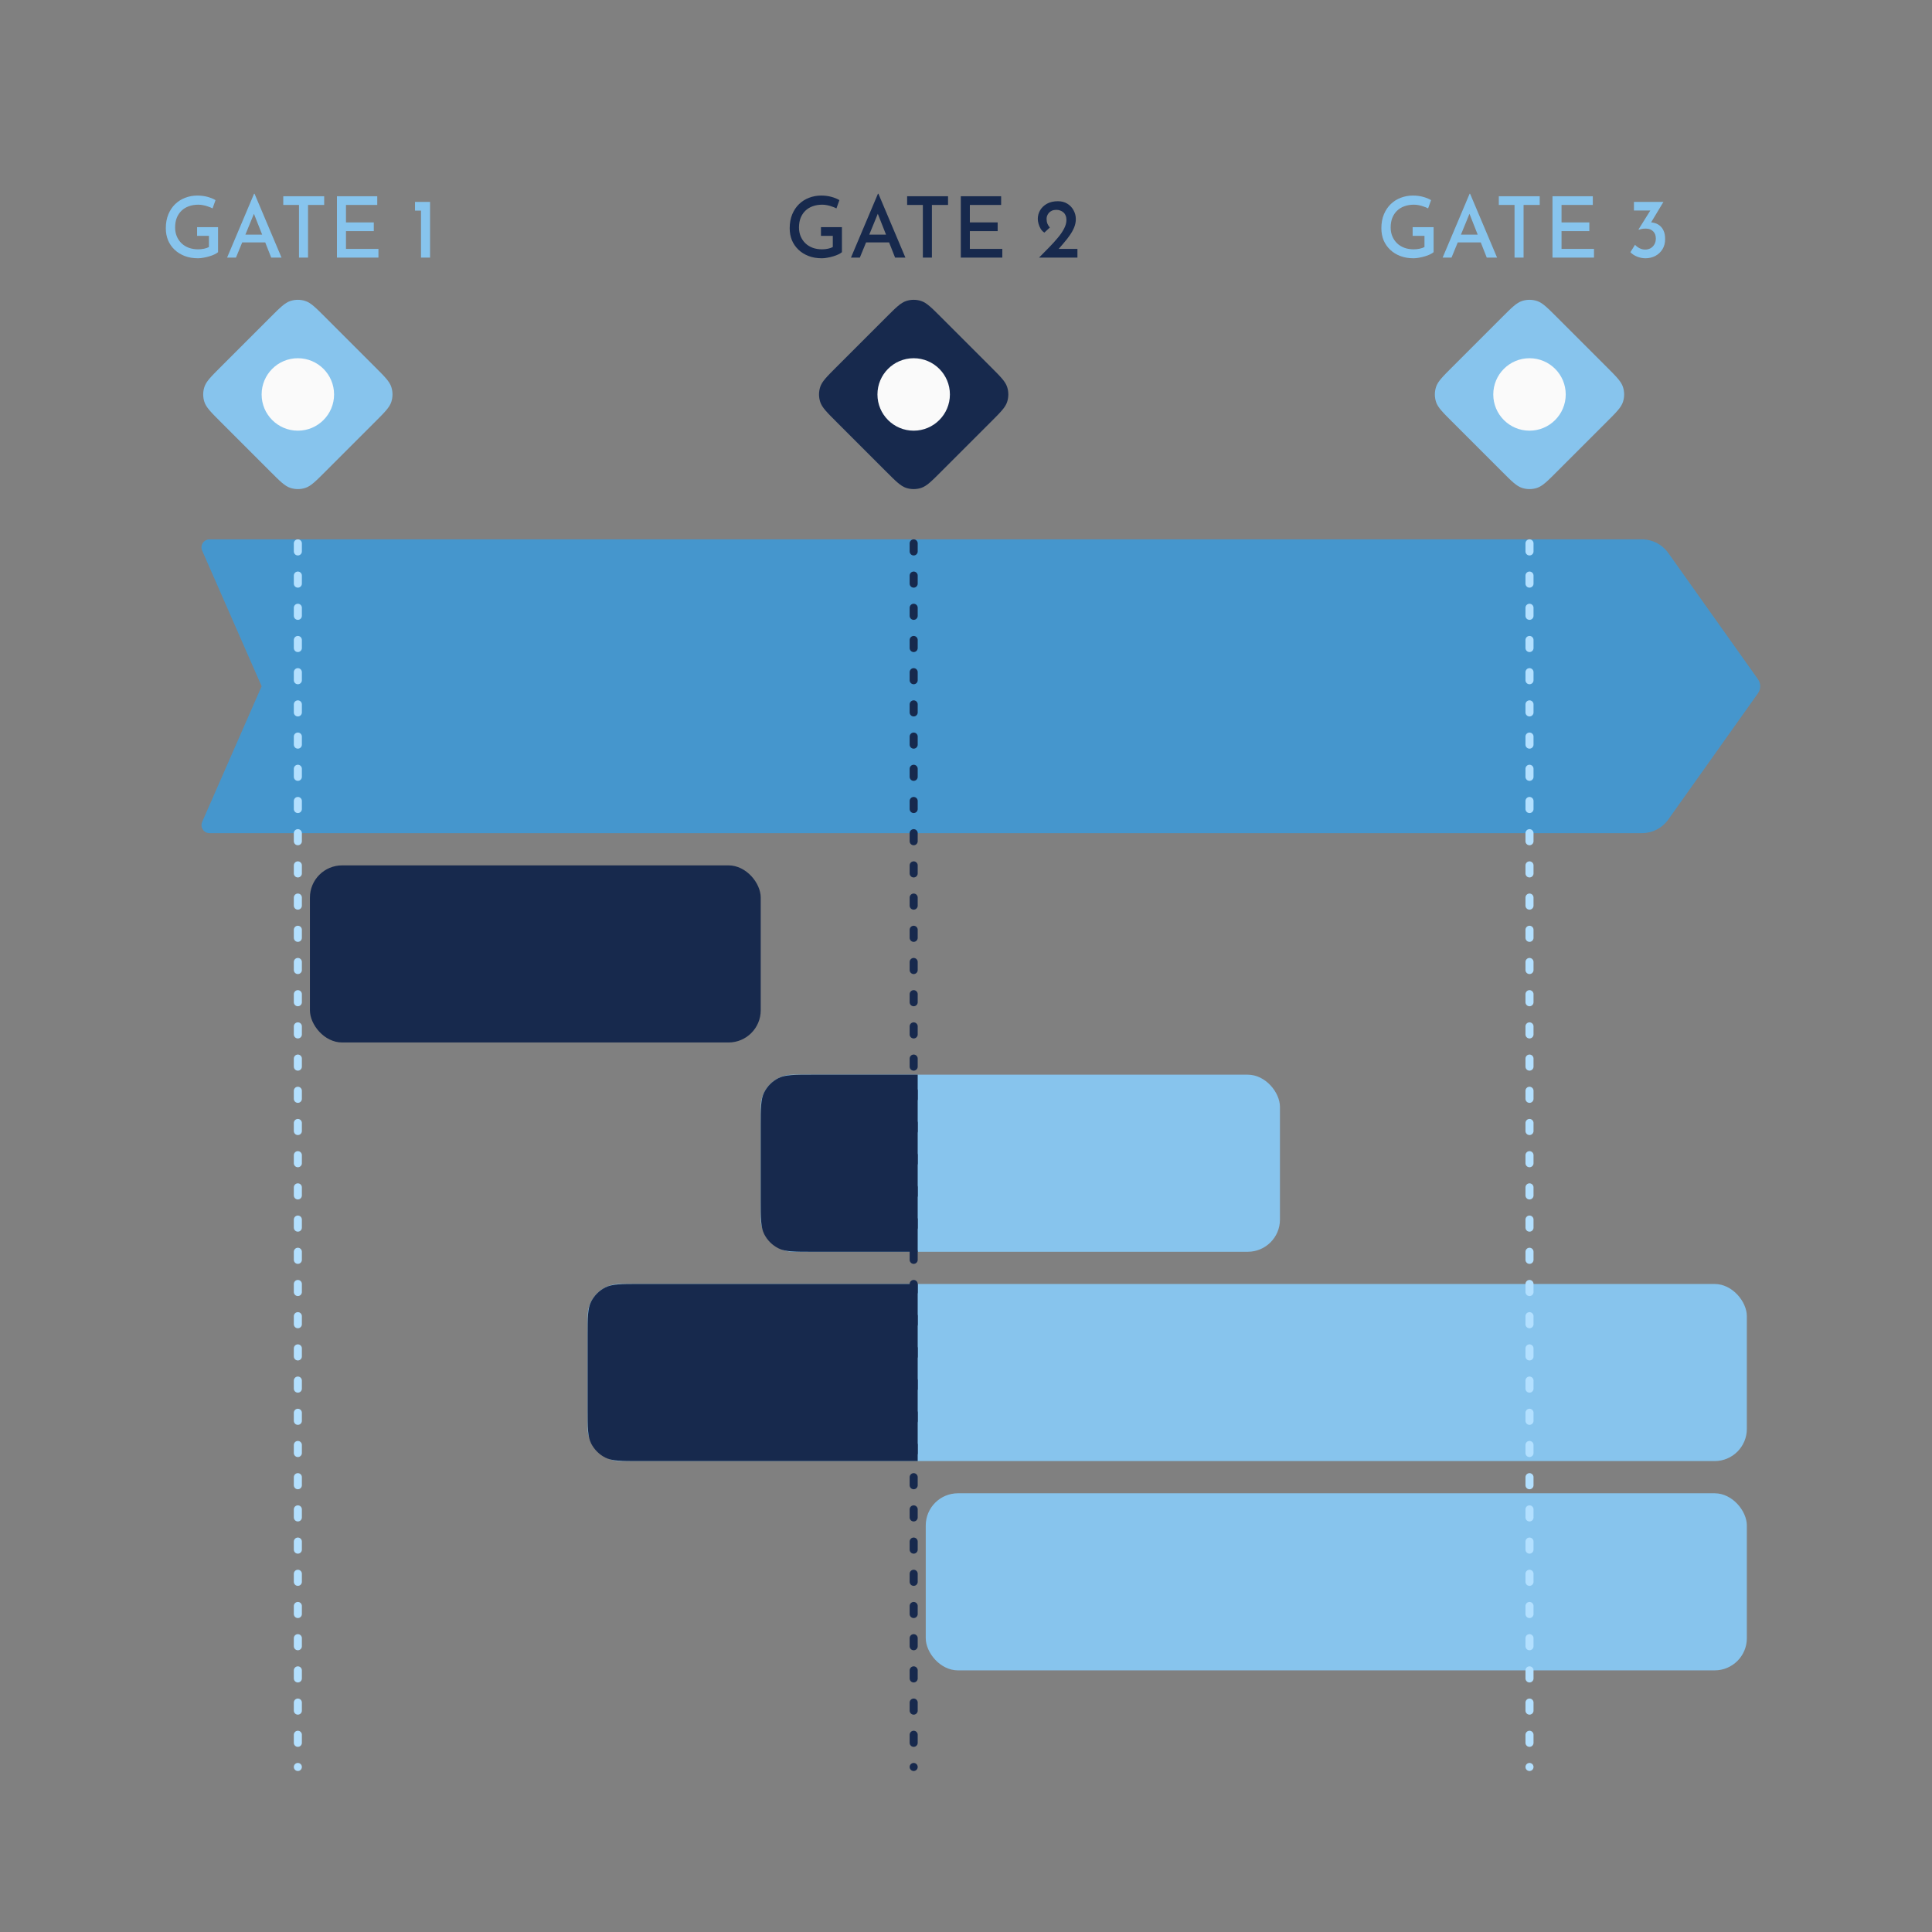<svg xmlns="http://www.w3.org/2000/svg" width="480" height="480" viewBox="0 0 480 480" fill="none"><rect x="0" y="0" width="480" height="480" fill="#808080" stroke="none"/><rect x="189" y="267" width="129" height="44" rx="8" fill="#87C4ED"/><rect x="146" y="319" width="288" height="44" rx="8" fill="#87C4ED"/><path d="M189 279.8C189 275.32 189 273.079 189.872 271.368C190.639 269.863 191.863 268.639 193.368 267.872C195.079 267 197.32 267 201.8 267H228V311H201.8C197.32 311 195.079 311 193.368 310.128C191.863 309.361 190.639 308.137 189.872 306.632C189 304.921 189 302.68 189 298.2V279.8Z" fill="#17294D"/><rect x="230" y="371" width="204" height="44" rx="8" fill="#87C4ED"/><path d="M50.229 136.803C49.649 135.481 50.617 134 52.06 134H407.941C410.532 134 412.963 135.255 414.463 137.367L436.766 168.763C437.505 169.803 437.505 171.197 436.766 172.237L414.463 203.633C412.963 205.745 410.532 207 407.941 207H52.06C50.617 207 49.649 205.519 50.229 204.197L65 170.5L50.229 136.803Z" fill="#4596CD"/><path d="M54.788 104.788C52.412 102.412 51.224 101.224 50.779 99.854C50.387 98.649 50.387 97.351 50.779 96.146C51.224 94.776 52.412 93.588 54.788 91.212L67.212 78.788C69.588 76.412 70.776 75.224 72.146 74.779C73.351 74.387 74.649 74.387 75.854 74.779C77.224 75.224 78.412 76.412 80.788 78.788L93.212 91.212C95.588 93.588 96.776 94.776 97.221 96.146C97.613 97.351 97.613 98.649 97.221 99.854C96.776 101.224 95.588 102.412 93.212 104.788L80.788 117.212C78.412 119.588 77.224 120.776 75.854 121.221C74.649 121.613 73.351 121.613 72.146 121.221C70.776 120.776 69.588 119.588 67.212 117.212L54.788 104.788Z" fill="#87C4ED"/><circle cx="74" cy="98" r="9" fill="#FAFAFA"/><path d="M74 135V439" stroke="#B3E0FF" stroke-width="2" stroke-linecap="round" stroke-linejoin="round" stroke-dasharray="2 6"/><path d="M207.788 104.788C205.412 102.412 204.224 101.224 203.779 99.854C203.387 98.649 203.387 97.351 203.779 96.146C204.224 94.776 205.412 93.588 207.788 91.212L220.212 78.788C222.588 76.412 223.776 75.224 225.146 74.779C226.351 74.387 227.649 74.387 228.854 74.779C230.224 75.224 231.412 76.412 233.788 78.788L246.212 91.212C248.588 93.588 249.776 94.776 250.221 96.146C250.613 97.351 250.613 98.649 250.221 99.854C249.776 101.224 248.588 102.412 246.212 104.788L233.788 117.212C231.412 119.588 230.224 120.776 228.854 121.221C227.649 121.613 226.351 121.613 225.146 121.221C223.776 120.776 222.588 119.588 220.212 117.212L207.788 104.788Z" fill="#17294D"/><circle cx="227" cy="98" r="9" fill="#FAFAFA"/><path d="M227 135V439" stroke="#17294D" stroke-width="2" stroke-linecap="round" stroke-linejoin="round" stroke-dasharray="2 6"/><path d="M360.788 104.788C358.412 102.412 357.224 101.224 356.779 99.854C356.387 98.649 356.387 97.351 356.779 96.146C357.224 94.776 358.412 93.588 360.788 91.212L373.212 78.788C375.588 76.412 376.776 75.224 378.146 74.779C379.351 74.387 380.649 74.387 381.854 74.779C383.224 75.224 384.412 76.412 386.788 78.788L399.212 91.212C401.588 93.588 402.776 94.776 403.221 96.146C403.613 97.351 403.613 98.649 403.221 99.854C402.776 101.224 401.588 102.412 399.212 104.788L386.788 117.212C384.412 119.588 383.224 120.776 381.854 121.221C380.649 121.613 379.351 121.613 378.146 121.221C376.776 120.776 375.588 119.588 373.212 117.212L360.788 104.788Z" fill="#87C4ED"/><circle cx="380" cy="98" r="9" fill="#FAFAFA"/><path d="M380 135V439" stroke="#B3E0FF" stroke-width="2" stroke-linecap="round" stroke-linejoin="round" stroke-dasharray="2 6"/><rect x="77" y="215" width="112" height="44" rx="8" fill="#17294D"/><path d="M146 331.8C146 327.32 146 325.079 146.872 323.368C147.639 321.863 148.863 320.639 150.368 319.872C152.079 319 154.32 319 158.8 319H228V363H158.8C154.32 363 152.079 363 150.368 362.128C148.863 361.361 147.639 360.137 146.872 358.632C146 356.921 146 354.68 146 350.2V331.8Z" fill="#17294D"/><path d="M209.175 62.656C208.965 62.838 208.671 63.02 208.293 63.202C207.915 63.384 207.488 63.545 207.012 63.685C206.55 63.825 206.074 63.937 205.584 64.021C205.094 64.119 204.632 64.168 204.198 64.168C202.966 64.168 201.86 63.979 200.88 63.601C199.9 63.223 199.06 62.698 198.36 62.026C197.66 61.354 197.121 60.57 196.743 59.674C196.379 58.764 196.197 57.777 196.197 56.713C196.197 55.411 196.407 54.256 196.827 53.248C197.247 52.24 197.814 51.393 198.528 50.707C199.256 50.007 200.089 49.482 201.027 49.132C201.979 48.768 202.973 48.586 204.009 48.586C204.919 48.586 205.759 48.691 206.529 48.901C207.313 49.111 207.985 49.384 208.545 49.72L207.81 51.778C207.53 51.624 207.18 51.477 206.76 51.337C206.354 51.183 205.934 51.064 205.5 50.98C205.066 50.896 204.667 50.854 204.303 50.854C203.407 50.854 202.602 50.987 201.888 51.253C201.188 51.505 200.586 51.876 200.082 52.366C199.578 52.856 199.186 53.451 198.906 54.151C198.64 54.851 198.507 55.642 198.507 56.524C198.507 57.322 198.647 58.057 198.927 58.729C199.207 59.387 199.599 59.961 200.103 60.451C200.607 60.927 201.209 61.298 201.909 61.564C202.609 61.816 203.386 61.942 204.24 61.942C204.73 61.942 205.213 61.893 205.689 61.795C206.165 61.697 206.571 61.557 206.907 61.375V58.603H203.967V56.44H209.175V62.656ZM211.42 64L218.119 48.145H218.245L224.944 64H222.382L217.51 51.652L219.127 50.581L213.625 64H211.42ZM215.494 58.288H220.912L221.689 60.22H214.822L215.494 58.288ZM225.376 48.754H235.54V50.917H231.529V64H229.282V50.917H225.376V48.754ZM238.711 48.754H248.728V50.917H240.958V55.264H247.867V57.427H240.958V61.837H249.022V64H238.711V48.754ZM258.15 64C259.018 63.118 259.858 62.264 260.67 61.438C261.482 60.612 262.21 59.807 262.854 59.023C263.512 58.239 264.023 57.483 264.387 56.755C264.765 56.027 264.954 55.32 264.954 54.634C264.954 54.214 264.884 53.85 264.744 53.542C264.618 53.22 264.436 52.961 264.198 52.765C263.96 52.555 263.694 52.401 263.4 52.303C263.106 52.191 262.791 52.135 262.455 52.135C262.021 52.135 261.65 52.205 261.342 52.345C261.034 52.485 260.782 52.667 260.586 52.891C260.404 53.101 260.264 53.332 260.166 53.584C260.068 53.836 260.019 54.088 260.019 54.34C260.019 54.802 260.089 55.215 260.229 55.579C260.383 55.943 260.586 56.258 260.838 56.524L259.473 57.784C259.123 57.574 258.822 57.273 258.57 56.881C258.332 56.475 258.15 56.048 258.024 55.6C257.898 55.152 257.835 54.753 257.835 54.403C257.835 53.633 258.024 52.919 258.402 52.261C258.794 51.589 259.361 51.043 260.103 50.623C260.859 50.203 261.769 49.993 262.833 49.993C263.729 49.993 264.506 50.196 265.164 50.602C265.836 51.008 266.354 51.554 266.718 52.24C267.096 52.912 267.285 53.647 267.285 54.445C267.285 55.131 267.152 55.803 266.886 56.461C266.62 57.119 266.263 57.77 265.815 58.414C265.381 59.044 264.891 59.674 264.345 60.304C263.813 60.92 263.281 61.543 262.749 62.173L261.741 61.837H267.684V64H258.15Z" fill="#17294D"/><path d="M356.175 62.656C355.965 62.838 355.671 63.02 355.293 63.202C354.915 63.384 354.488 63.545 354.012 63.685C353.55 63.825 353.074 63.937 352.584 64.021C352.094 64.119 351.632 64.168 351.198 64.168C349.966 64.168 348.86 63.979 347.88 63.601C346.9 63.223 346.06 62.698 345.36 62.026C344.66 61.354 344.121 60.57 343.743 59.674C343.379 58.764 343.197 57.777 343.197 56.713C343.197 55.411 343.407 54.256 343.827 53.248C344.247 52.24 344.814 51.393 345.528 50.707C346.256 50.007 347.089 49.482 348.027 49.132C348.979 48.768 349.973 48.586 351.009 48.586C351.919 48.586 352.759 48.691 353.529 48.901C354.313 49.111 354.985 49.384 355.545 49.72L354.81 51.778C354.53 51.624 354.18 51.477 353.76 51.337C353.354 51.183 352.934 51.064 352.5 50.98C352.066 50.896 351.667 50.854 351.303 50.854C350.407 50.854 349.602 50.987 348.888 51.253C348.188 51.505 347.586 51.876 347.082 52.366C346.578 52.856 346.186 53.451 345.906 54.151C345.64 54.851 345.507 55.642 345.507 56.524C345.507 57.322 345.647 58.057 345.927 58.729C346.207 59.387 346.599 59.961 347.103 60.451C347.607 60.927 348.209 61.298 348.909 61.564C349.609 61.816 350.386 61.942 351.24 61.942C351.73 61.942 352.213 61.893 352.689 61.795C353.165 61.697 353.571 61.557 353.907 61.375V58.603H350.967V56.44H356.175V62.656ZM358.42 64L365.119 48.145H365.245L371.944 64H369.382L364.51 51.652L366.127 50.581L360.625 64H358.42ZM362.494 58.288H367.912L368.689 60.22H361.822L362.494 58.288ZM372.376 48.754H382.54V50.917H378.529V64H376.282V50.917H372.376V48.754ZM385.711 48.754H395.728V50.917H387.958V55.264H394.867V57.427H387.958V61.837H396.022V64H385.711V48.754ZM413.277 50.161L409.686 56.125L408.384 55.495C408.566 55.397 408.755 55.327 408.951 55.285C409.161 55.243 409.371 55.222 409.581 55.222C410.099 55.208 410.603 55.271 411.093 55.411C411.583 55.537 412.024 55.768 412.416 56.104C412.808 56.426 413.116 56.853 413.34 57.385C413.578 57.917 413.697 58.589 413.697 59.401C413.697 60.381 413.473 61.228 413.025 61.942C412.577 62.656 411.982 63.209 411.24 63.601C410.498 63.979 409.679 64.168 408.783 64.168C408.125 64.168 407.446 64.035 406.746 63.769C406.06 63.489 405.5 63.118 405.066 62.656L406.221 60.808C406.473 61.116 406.83 61.396 407.292 61.648C407.754 61.886 408.237 62.005 408.741 62.005C409.217 62.005 409.651 61.9 410.043 61.69C410.449 61.466 410.771 61.151 411.009 60.745C411.261 60.325 411.387 59.828 411.387 59.254C411.387 58.498 411.163 57.903 410.715 57.469C410.281 57.021 409.672 56.797 408.888 56.797C408.482 56.797 408.146 56.825 407.88 56.881C407.614 56.937 407.376 57 407.166 57.07L407.082 57.007L410.19 52.03L410.862 52.303H405.948V50.161H413.277Z" fill="#87C4ED"/><path d="M54.175 62.656C53.965 62.838 53.671 63.02 53.293 63.202C52.915 63.384 52.488 63.545 52.012 63.685C51.55 63.825 51.074 63.937 50.584 64.021C50.094 64.119 49.632 64.168 49.198 64.168C47.966 64.168 46.86 63.979 45.88 63.601C44.9 63.223 44.06 62.698 43.36 62.026C42.66 61.354 42.121 60.57 41.743 59.674C41.379 58.764 41.197 57.777 41.197 56.713C41.197 55.411 41.407 54.256 41.827 53.248C42.247 52.24 42.814 51.393 43.528 50.707C44.256 50.007 45.089 49.482 46.027 49.132C46.979 48.768 47.973 48.586 49.009 48.586C49.919 48.586 50.759 48.691 51.529 48.901C52.313 49.111 52.985 49.384 53.545 49.72L52.81 51.778C52.53 51.624 52.18 51.477 51.76 51.337C51.354 51.183 50.934 51.064 50.5 50.98C50.066 50.896 49.667 50.854 49.303 50.854C48.407 50.854 47.602 50.987 46.888 51.253C46.188 51.505 45.586 51.876 45.082 52.366C44.578 52.856 44.186 53.451 43.906 54.151C43.64 54.851 43.507 55.642 43.507 56.524C43.507 57.322 43.647 58.057 43.927 58.729C44.207 59.387 44.599 59.961 45.103 60.451C45.607 60.927 46.209 61.298 46.909 61.564C47.609 61.816 48.386 61.942 49.24 61.942C49.73 61.942 50.213 61.893 50.689 61.795C51.165 61.697 51.571 61.557 51.907 61.375V58.603H48.967V56.44H54.175V62.656ZM56.42 64L63.119 48.145H63.245L69.944 64H67.382L62.51 51.652L64.127 50.581L58.625 64H56.42ZM60.494 58.288H65.912L66.689 60.22H59.822L60.494 58.288ZM70.376 48.754H80.54V50.917H76.529V64H74.282V50.917H70.376V48.754ZM83.711 48.754H93.728V50.917H85.958V55.264H92.867V57.427H85.958V61.837H94.022V64H83.711V48.754ZM103.108 50.161H106.846V64H104.599V52.324H103.108V50.161Z" fill="#87C4ED"/></svg>